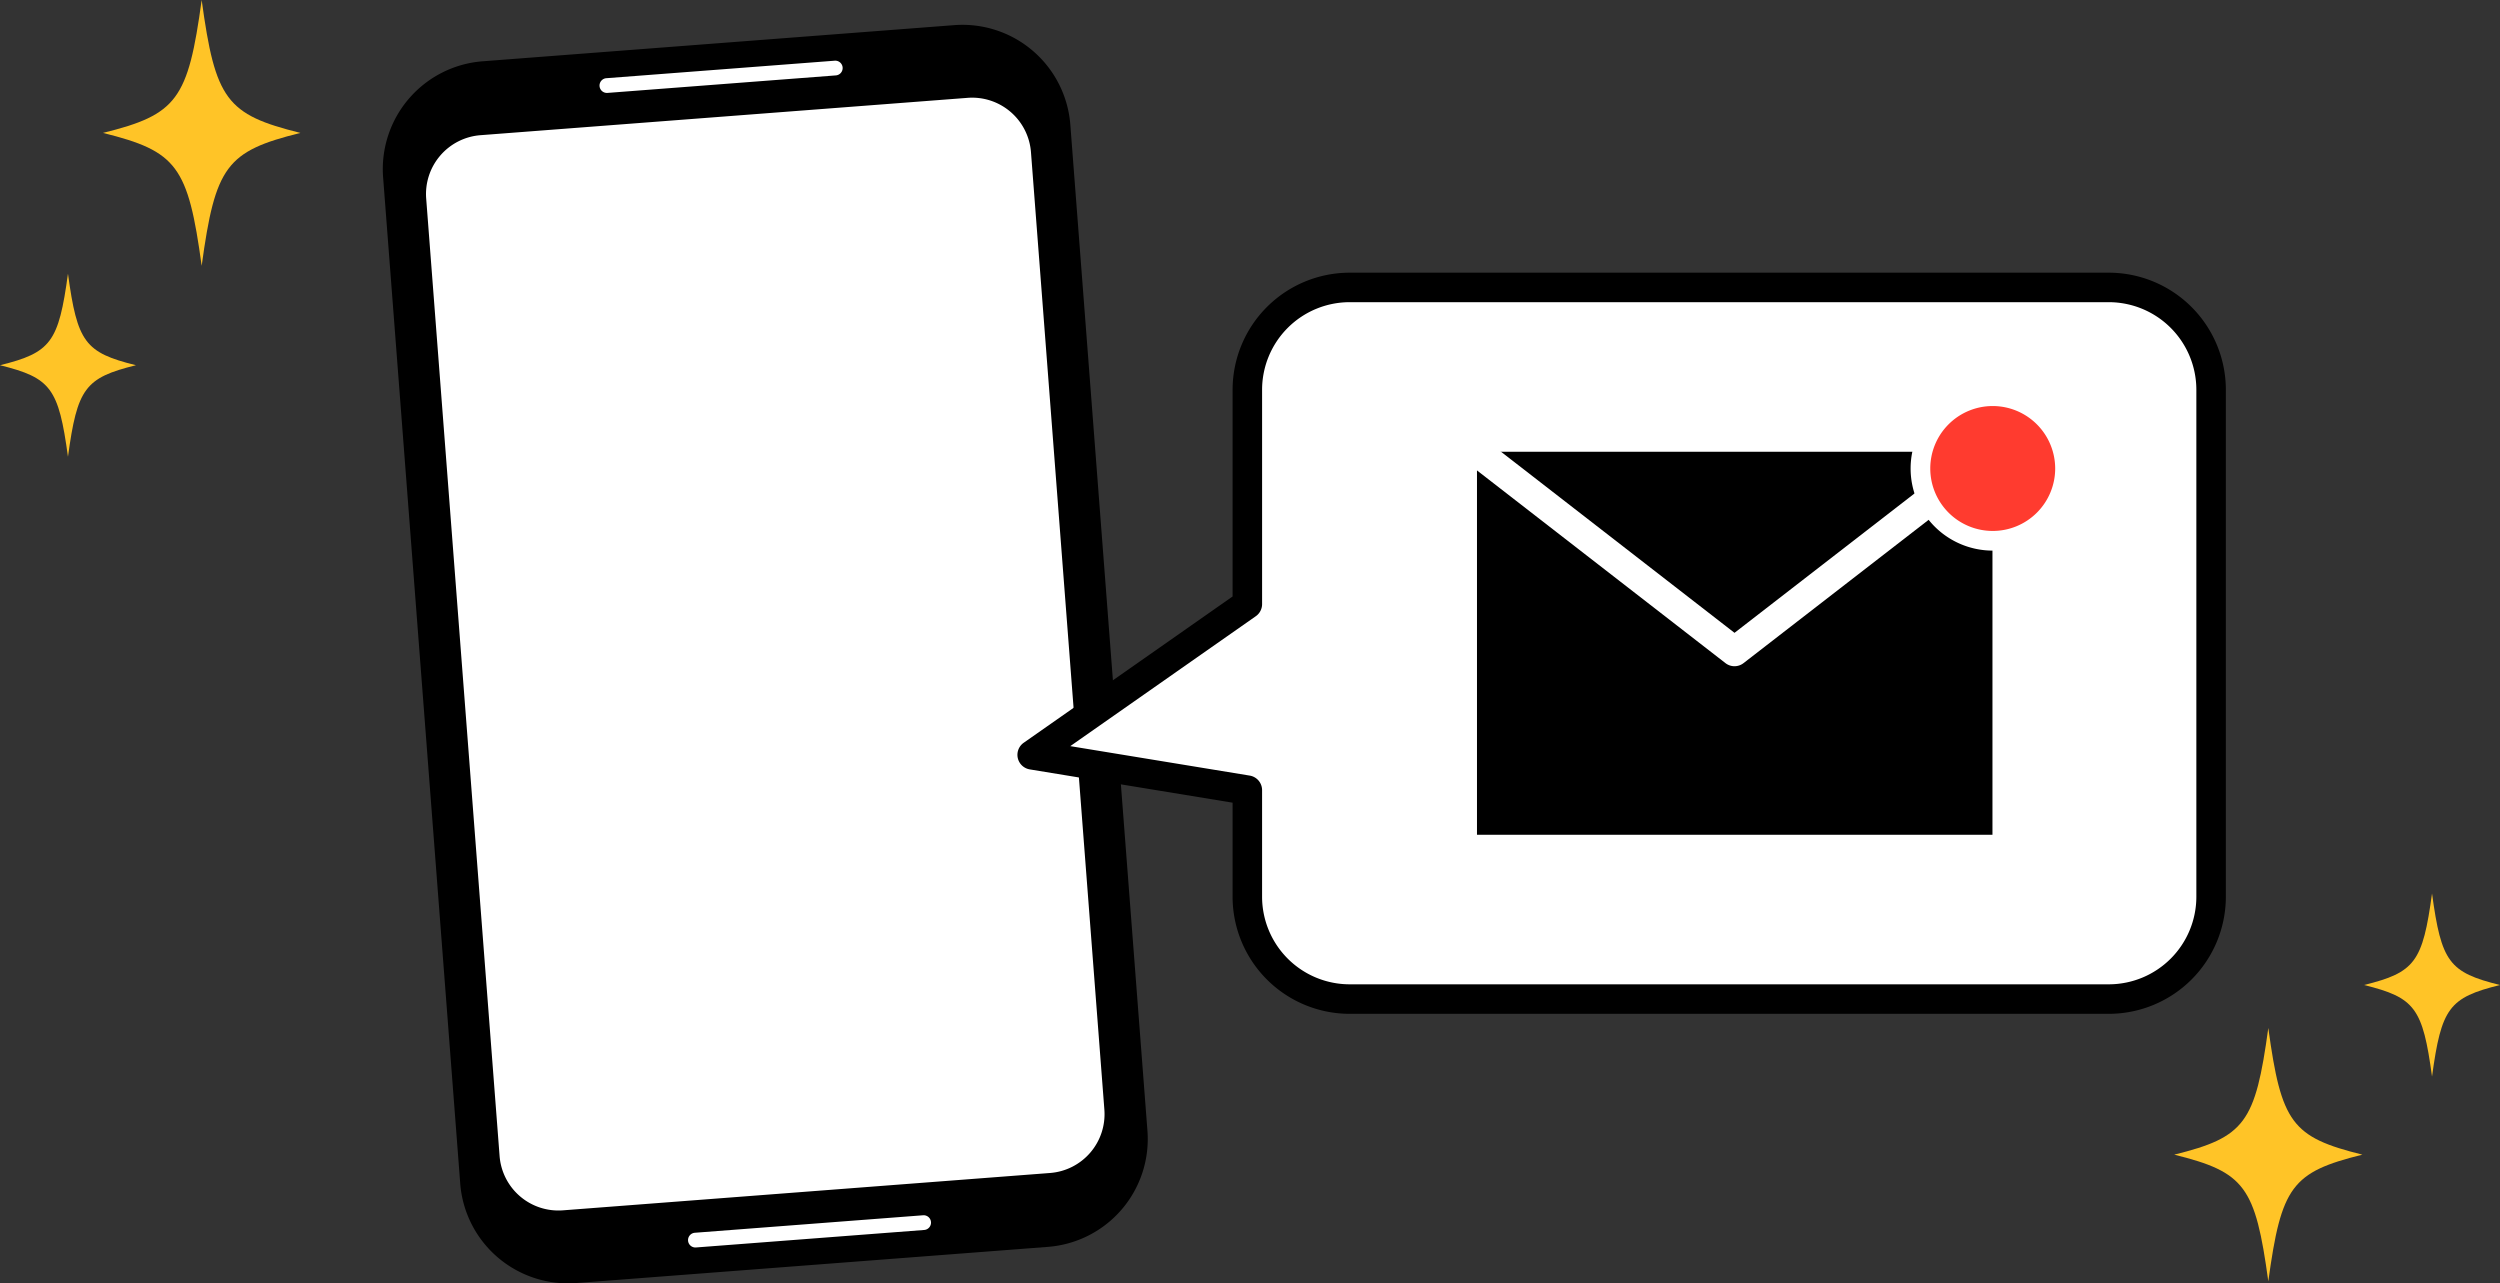 <svg xmlns="http://www.w3.org/2000/svg" xmlns:xlink="http://www.w3.org/1999/xlink" width="453.887" height="233" viewBox="0 0 453.887 233">
  <rect x="0" y="0" width="453.887" height="233" fill="#333333" stroke="none"/>
  <defs>
    <clipPath id="clip-path">
      <rect id="長方形_655" data-name="長方形 655" width="453.887" height="233" transform="translate(0)" fill="none"/>
    </clipPath>
    <clipPath id="clip-path-2">
      <rect id="長方形_653" data-name="長方形 653" width="138.89" height="228.493" fill="none"/>
    </clipPath>
  </defs>
  <g id="グループ_1" data-name="グループ 1" transform="translate(-392.866 -694.736)">
    <g id="グループ_1899" data-name="グループ 1899" transform="translate(392.866 694.736)">
      <g id="グループ_1898" data-name="グループ 1898" transform="translate(0 0)" clip-path="url(#clip-path)">
        <g id="グループ_1897" data-name="グループ 1897" transform="translate(69.494 4.507)" style="isolation: isolate">
          <g id="グループ_1896" data-name="グループ 1896">
            <g id="グループ_1895" data-name="グループ 1895" clip-path="url(#clip-path-2)">
              <path id="パス_5104" data-name="パス 5104" d="M52.993,212.882l-14-182.656A19.636,19.636,0,0,1,57.066,9.146L142.68,2.583A19.638,19.638,0,0,1,163.76,20.66l14,182.656a19.634,19.634,0,0,1-18.077,21.08l-85.612,6.564a19.636,19.636,0,0,1-21.08-18.077" transform="translate(-38.931 -2.526)"/>
            </g>
          </g>
        </g>
        <path id="パス_5105" data-name="パス 5105" d="M56.687,202.082,43.36,28.244a10.711,10.711,0,0,1,9.861-11.5l88.44-6.78a10.708,10.708,0,0,1,11.5,9.861l13.327,173.837a10.712,10.712,0,0,1-9.861,11.5l-88.44,6.78a10.711,10.711,0,0,1-11.5-9.861" transform="translate(34.016 7.8)" fill="#fff"/>
        <path id="パス_5106" data-name="パス 5106" d="M62.313,12.026a1.339,1.339,0,0,1-.1-2.674l41.439-3.176a1.339,1.339,0,1,1,.2,2.67L62.417,12.023a.986.986,0,0,1-.1,0" transform="translate(47.87 4.846)" fill="#fff"/>
        <path id="パス_5107" data-name="パス 5107" d="M71.315,129.455a1.339,1.339,0,0,1-.1-2.674l41.439-3.176a1.338,1.338,0,1,1,.2,2.669l-41.439,3.177a.986.986,0,0,1-.1,0" transform="translate(54.938 97.033)" fill="#fff"/>
        <path id="パス_5108" data-name="パス 5108" d="M300.45,29.234H162.615a18.572,18.572,0,0,0-18.572,18.572V86.733l-39.065,27.36,39.065,6.414v19.359a18.572,18.572,0,0,0,18.572,18.572H300.45a18.572,18.572,0,0,0,18.572-18.572V47.806A18.572,18.572,0,0,0,300.45,29.234" transform="translate(82.416 22.951)" fill="#fff"/>
        <path id="パス_5109" data-name="パス 5109" d="M301.627,162.293H163.791a21.272,21.272,0,0,1-21.248-21.249V123.958l-36.822-6.044a2.679,2.679,0,0,1-1.1-4.836l37.924-26.56V48.983a21.272,21.272,0,0,1,21.248-21.249H301.627a21.272,21.272,0,0,1,21.248,21.249v92.06a21.272,21.272,0,0,1-21.248,21.249m-188.552-48.6,32.578,5.348a2.678,2.678,0,0,1,2.246,2.642v19.359a15.911,15.911,0,0,0,15.892,15.894H301.627a15.91,15.91,0,0,0,15.893-15.894V48.983a15.91,15.91,0,0,0-15.893-15.894H163.791A15.911,15.911,0,0,0,147.9,48.983V87.912a2.677,2.677,0,0,1-1.142,2.192Z" transform="translate(81.239 21.773)"/>
        <rect id="長方形_654" data-name="長方形 654" width="93.588" height="69.537" transform="translate(268.153 82.019)"/>
        <path id="パス_5110" data-name="パス 5110" d="M198.15,86.062a2.673,2.673,0,0,1-1.64-.562L149.756,49.241a2.678,2.678,0,0,1,3.283-4.232L198.151,80l45.194-34.991a2.678,2.678,0,1,1,3.277,4.236L199.788,85.5a2.663,2.663,0,0,1-1.639.561" transform="translate(116.757 34.894)" fill="#fff"/>
        <path id="パス_5111" data-name="パス 5111" d="M221.571,53.421A13.124,13.124,0,1,1,208.447,40.3a13.125,13.125,0,0,1,13.124,13.124" transform="translate(153.343 31.636)" fill="#ff3b2f"/>
        <path id="パス_5112" data-name="パス 5112" d="M209.231,69.115a14.909,14.909,0,1,1,14.911-14.909,14.925,14.925,0,0,1-14.911,14.909m0-26.248a11.339,11.339,0,1,0,11.341,11.339,11.353,11.353,0,0,0-11.341-11.339" transform="translate(152.557 30.851)" fill="#fff"/>
        <path id="パス_5113" data-name="パス 5113" d="M46.316,24.131c-13.442,3.331-15.448,6.034-17.922,24.131-2.474-18.1-4.481-20.8-17.922-24.131C23.914,20.8,25.92,18.1,28.394,0c2.474,18.1,4.481,20.8,17.922,24.131" transform="translate(8.221)" fill="#ffc427"/>
        <path id="パス_5114" data-name="パス 5114" d="M255.293,127.55c-12.81,3.176-14.721,5.75-17.08,23-2.358-17.246-4.27-19.82-17.078-23,12.808-3.176,14.72-5.75,17.078-23,2.358,17.246,4.27,19.82,17.08,23" transform="translate(173.608 82.083)" fill="#ffc427"/>
        <path id="パス_5115" data-name="パス 5115" d="M24.68,44.453c-9.256,2.294-10.637,4.154-12.34,16.615C10.635,48.607,9.256,46.747,0,44.453,9.256,42.16,10.635,40.3,12.34,27.838c1.7,12.462,3.085,14.322,12.34,16.615" transform="translate(0 21.855)" fill="#ffc427"/>
        <path id="パス_5116" data-name="パス 5116" d="M265.122,107.489c-9.256,2.294-10.637,4.154-12.34,16.615-1.7-12.462-3.085-14.322-12.34-16.615,9.256-2.294,10.635-4.154,12.34-16.615,1.7,12.462,3.085,14.322,12.34,16.615" transform="translate(188.764 71.343)" fill="#ffc427"/>
      </g>
    </g>
  </g>
</svg>
